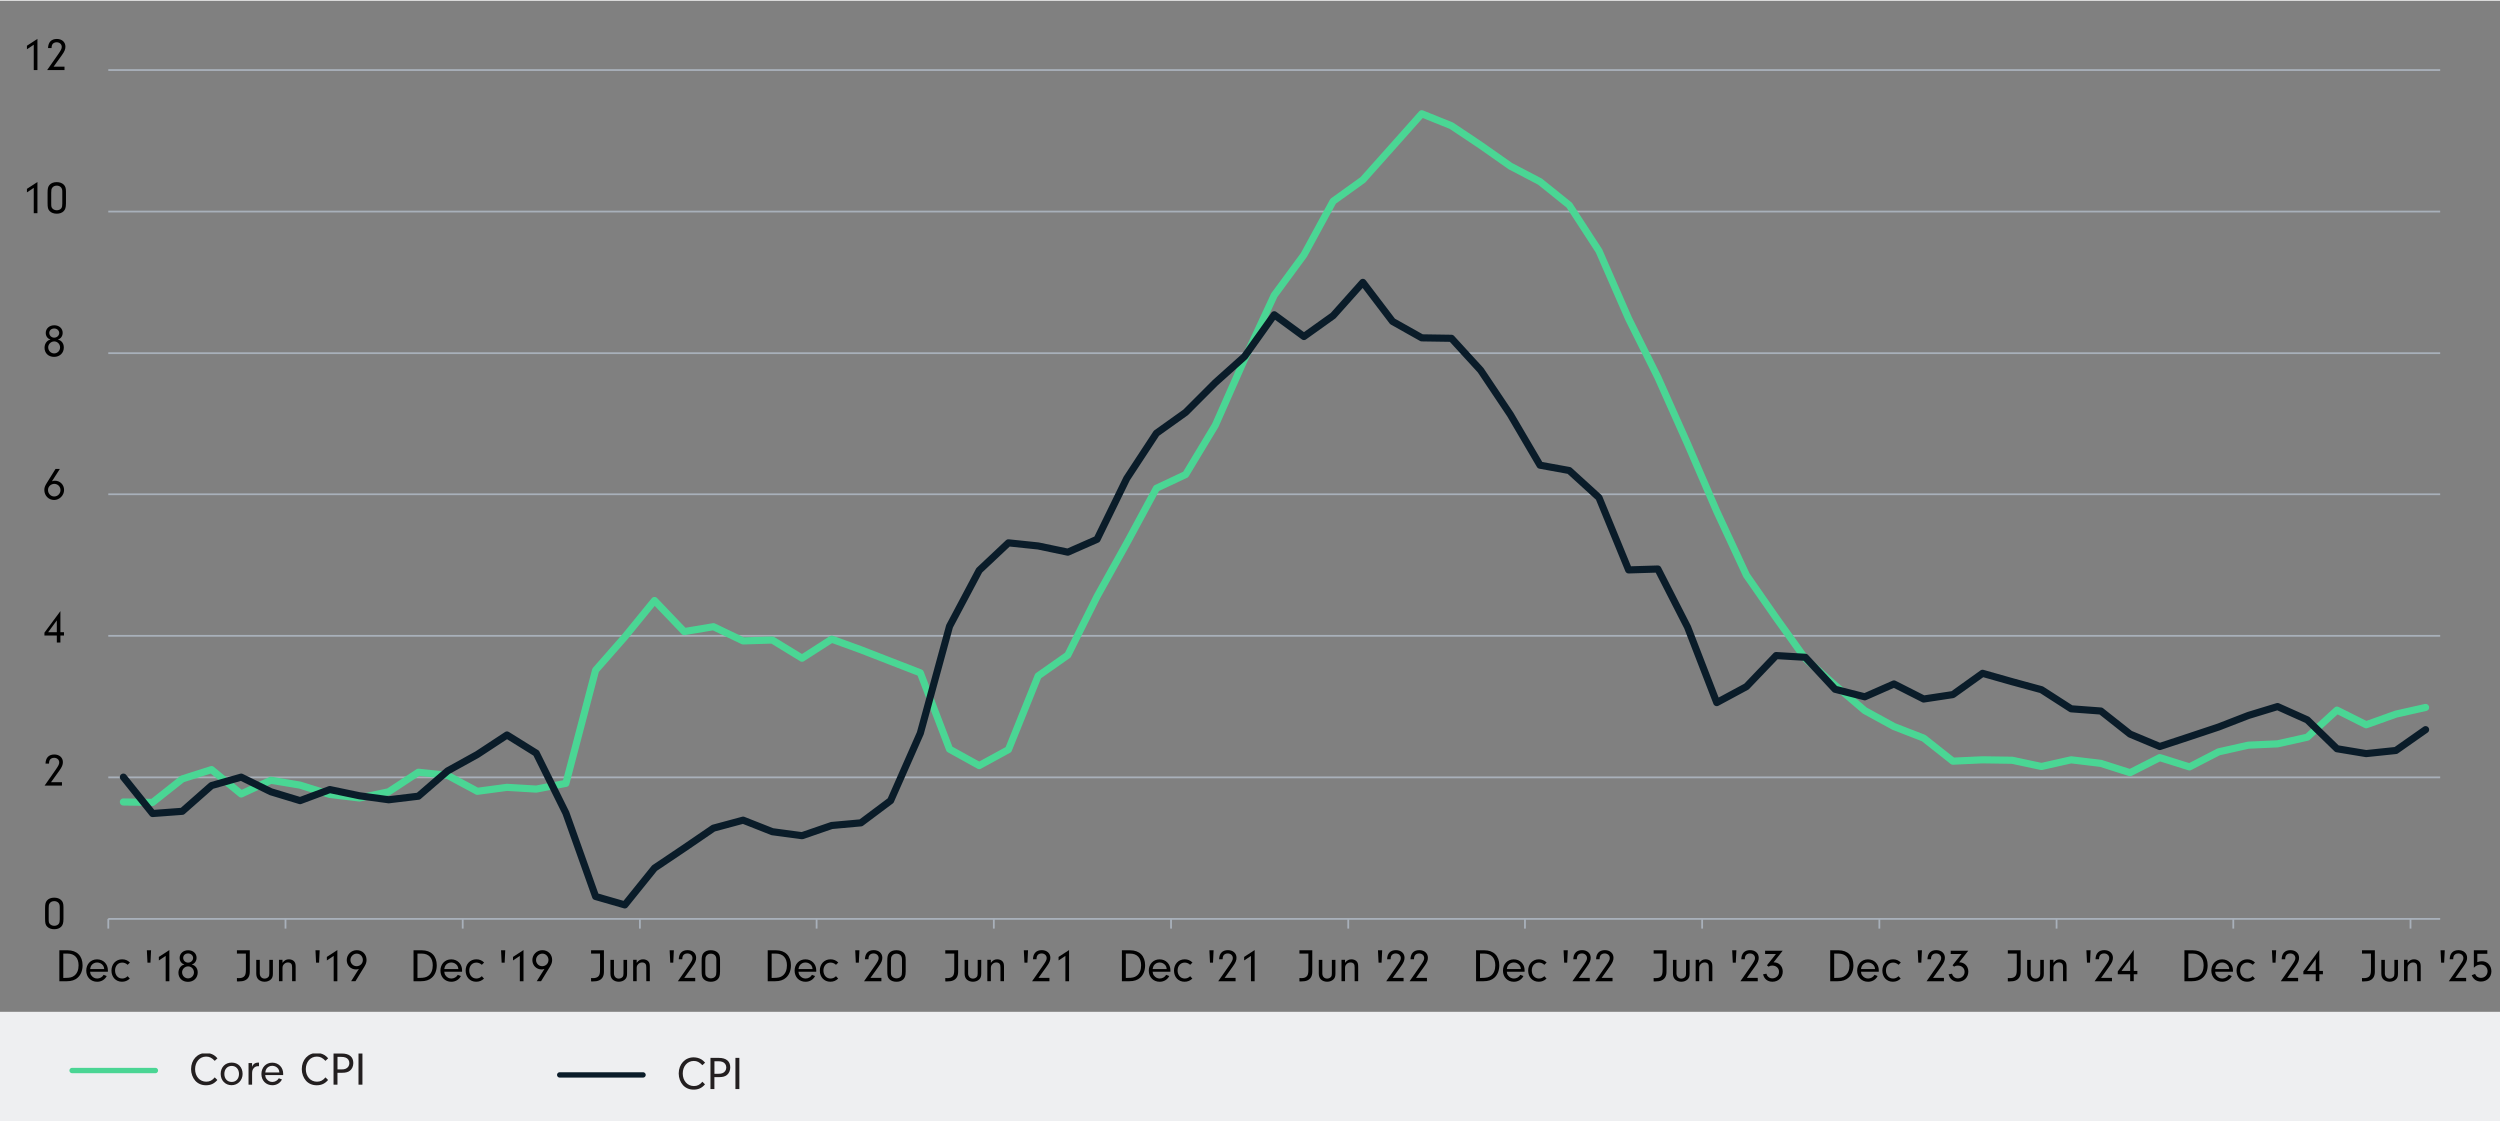 <?xml version="1.0" encoding="UTF-8"?><svg id="a" xmlns="http://www.w3.org/2000/svg" width="9.72in" height="4.36in" xmlns:xlink="http://www.w3.org/1999/xlink" viewBox="0 0 700 313.6"><rect x="0" y="0" width="700" height="313.6" fill="#808080" stroke="none"/><defs><clipPath id="b"><rect x="18.96" y="294.78" width="230.34" height="9.96" fill="none"/></clipPath></defs><rect y="283.11" width="700" height="31.42" fill="#eeeff1"/><path d="M30.32,217.46h652.93M30.32,177.83h652.93M30.32,138.2h652.93M30.32,98.69h652.93M30.32,59.05h652.93M30.32,19.42h652.93" fill="none" stroke="#a8b0ba" stroke-linejoin="round" stroke-width=".5"/><line x1="30.32" y1="257.09" x2="683.25" y2="257.09" fill="none" stroke="#a8b0ba" stroke-linejoin="round" stroke-width=".5"/><path d="M30.32,257.09v2.73M79.94,257.09v2.73M129.56,257.09v2.73M179.17,257.09v2.73M228.65,257.09v2.73M278.27,257.09v2.73M327.89,257.09v2.73M377.51,257.09v2.73M426.99,257.09v2.73M476.6,257.09v2.73M526.22,257.09v2.73M575.84,257.09v2.73M625.32,257.09v2.73M674.94,257.09v2.73" fill="none" stroke="#a8b0ba" stroke-linejoin="round" stroke-width=".5"/><polyline points="34.55 224.36 42.73 224.48 51.04 217.9 59.22 215.29 67.53 222.12 75.85 218.27 84.03 219.64 92.34 222.24 100.66 223.24 108.84 221.5 117.15 216.03 125.33 216.9 133.65 221.37 141.96 220.26 150.14 220.75 158.45 219.14 166.77 187.46 174.95 178.14 183.26 167.95 191.58 176.65 199.76 175.28 208.07 179.26 216.25 179.01 224.57 184.1 232.88 178.76 241.06 181.74 249.37 184.97 257.69 188.2 265.87 209.57 274.18 214.17 282.36 209.7 290.68 189.07 298.99 183.23 307.17 166.83 315.48 151.92 323.8 136.52 331.98 132.67 340.29 118.88 348.47 100.36 356.79 82.47 365.1 71.17 373.28 56.14 381.6 50.17 389.91 40.85 398.09 31.66 406.4 35.01 414.58 40.48 422.9 46.32 431.21 50.67 439.39 57.25 447.71 70.05 456.02 89.06 464.2 105.46 472.52 124.09 480.69 142.98 489.01 160.87 497.32 172.8 505.5 184.23 513.82 191.68 522.13 198.76 530.31 203.24 538.63 206.47 546.8 212.93 555.12 212.55 563.43 212.68 571.61 214.42 579.93 212.55 588.24 213.55 596.42 216.16 604.74 211.93 613.05 214.54 621.23 210.32 629.55 208.45 637.72 208.08 646.04 206.22 654.35 198.64 662.53 202.74 670.85 199.76 679.16 197.89" fill="none" stroke="#4ad694" stroke-linecap="round" stroke-linejoin="round" stroke-width="2"/><polyline points="34.55 217.4 42.73 227.59 51.04 226.97 59.22 219.76 67.53 217.4 75.85 221.5 84.03 223.98 92.34 220.88 100.66 222.62 108.84 223.74 117.15 222.74 125.33 215.66 133.65 211.06 141.96 205.6 150.14 210.69 158.45 227.46 166.77 250.82 174.95 253.18 183.26 242.87 191.58 237.28 199.76 231.69 208.07 229.45 216.25 232.68 224.57 233.8 232.88 230.94 241.06 230.2 249.37 223.98 257.69 205.1 265.87 175.16 274.18 159.5 282.36 151.8 290.68 152.67 298.99 154.41 307.17 150.81 315.48 133.79 323.8 121.11 331.98 115.27 340.29 106.95 348.47 99.62 356.79 87.94 365.1 94.03 373.28 88.19 381.6 78.87 389.91 89.8 398.09 94.4 406.4 94.53 414.58 103.47 422.9 115.89 431.21 130.06 439.39 131.55 447.71 139.13 456.02 159.38 464.2 159.13 472.52 175.41 480.69 196.53 489.01 192.05 497.32 183.36 505.5 183.85 513.82 192.8 522.13 194.91 530.31 191.31 538.63 195.53 546.8 194.29 555.12 188.33 563.43 190.69 571.61 192.92 579.93 198.27 588.24 198.89 596.42 205.35 604.74 208.83 613.05 206.09 621.23 203.36 629.55 200.13 637.72 197.64 646.04 201.37 654.35 209.45 662.53 210.81 670.85 209.94 679.16 204.11" fill="none" stroke="#0a1c29" stroke-linecap="round" stroke-linejoin="round" stroke-width="2"/><path d="M17.76,257.23c0,.98-.18,1.57-.61,2.03-.46.48-1.14.73-1.96.73s-1.55-.26-2-.75c-.46-.48-.57-.97-.57-2.29v-2.86c0-1.13.13-1.66.52-2.13.43-.52,1.14-.81,2.03-.81.79,0,1.44.22,1.92.65.49.45.68.97.68,1.99v3.45ZM13.63,257.01c0,1,.04,1.18.33,1.51.27.31.74.51,1.23.51.53,0,1.03-.22,1.27-.57.2-.29.27-.65.27-1.29v-3.32c0-.68-.12-1.01-.44-1.33-.29-.26-.68-.4-1.1-.4-.56,0-1.04.22-1.29.62-.22.31-.27.61-.27,1.37v2.9Z"/><path d="M17.35,218.82v.95h-4.86l3.02-4.32c.87-1.26,1.07-1.65,1.07-2.17,0-.75-.6-1.29-1.44-1.29-.58,0-1.07.27-1.26.73-.1.25-.14.44-.16.9h-.98c.05-1.65.92-2.56,2.47-2.56,1.42,0,2.4.88,2.4,2.14,0,.73-.26,1.37-.99,2.38l-2.33,3.24h3.06Z"/><path d="M12.44,177.76v-.81l4.47-6.03v5.9h1.01v.94h-1.01v1.95h-1v-1.95h-3.47ZM15.91,173.51l-2.43,3.31h2.43v-3.31Z"/><path d="M14.54,134.57c.36-.13.53-.17.84-.17,1.44,0,2.56,1.13,2.56,2.6s-1.26,2.8-2.79,2.8-2.74-1.22-2.74-2.8c0-.64.17-1.12.66-1.91l2.48-3.99h1.21l-2.22,3.47ZM13.44,137c0,1.01.77,1.82,1.74,1.82s1.76-.79,1.76-1.78-.77-1.75-1.73-1.75-1.77.75-1.77,1.72Z"/><path d="M17.22,95.42c.43.43.65,1,.65,1.68,0,1.53-1.13,2.63-2.72,2.63s-2.68-1.05-2.68-2.54c0-.69.23-1.31.65-1.74.27-.29.49-.42,1.01-.58-.46-.16-.65-.29-.88-.57-.29-.35-.44-.79-.44-1.27,0-1.23,1.01-2.15,2.39-2.15s2.35.9,2.35,2.13c0,.49-.17.96-.48,1.33-.23.26-.42.38-.86.53.49.16.73.27,1,.56ZM13.5,97.08c0,.92.74,1.68,1.66,1.68s1.66-.75,1.66-1.68-.74-1.68-1.64-1.68-1.69.74-1.69,1.68ZM13.8,93.02c0,.74.61,1.33,1.38,1.33s1.4-.61,1.4-1.31-.64-1.26-1.38-1.26c-.83,0-1.4.52-1.4,1.25Z"/><path d="M7.54,53.67v-.99l2.94-1.92v8.74h-1.03v-7.1l-1.91,1.27Z"/><path d="M18.46,56.88c0,.98-.18,1.57-.61,2.03-.46.48-1.14.73-1.96.73s-1.55-.26-2-.75c-.46-.48-.57-.98-.57-2.29v-2.86c0-1.13.13-1.66.52-2.13.43-.52,1.14-.81,2.03-.81.79,0,1.44.22,1.92.65.49.46.68.98.68,1.99v3.44ZM14.34,56.66c0,1,.04,1.18.33,1.51.27.31.74.51,1.23.51.53,0,1.03-.22,1.27-.57.2-.29.27-.65.27-1.29v-3.31c0-.68-.12-1.01-.44-1.33-.29-.26-.68-.4-1.1-.4-.56,0-1.04.22-1.29.62-.22.31-.27.61-.27,1.36v2.9Z"/><path d="M7.54,13.6v-.99l2.94-1.92v8.74h-1.03v-7.1l-1.91,1.27Z"/><path d="M18.06,18.47v.95h-4.86l3.02-4.32c.87-1.26,1.07-1.65,1.07-2.17,0-.75-.6-1.29-1.44-1.29-.58,0-1.07.27-1.26.73-.1.25-.14.44-.16.9h-.98c.05-1.65.92-2.56,2.47-2.56,1.42,0,2.4.88,2.4,2.15,0,.73-.26,1.37-.99,2.38l-2.33,3.24h3.06Z"/><path d="M16.63,265.88h2.3c2.61,0,4.19,1.59,4.19,4.2,0,1.47-.48,2.68-1.37,3.47-.75.68-1.75,1-3.02,1h-2.11v-8.67ZM17.72,273.62h.39c1.47,0,2.09-.16,2.72-.65.78-.62,1.17-1.59,1.17-2.87,0-2.09-1.12-3.29-3.11-3.29h-1.17v6.81Z"/><path d="M25.22,271.88c.05.51.14.77.39,1.09.39.53.96.82,1.61.82.74,0,1.44-.4,1.79-1.03l.87.33c-.49,1-1.52,1.61-2.67,1.61-1.78,0-3.06-1.3-3.06-3.12s1.26-3.16,3.02-3.16,3.04,1.31,3.04,3.07c0,.08,0,.25-.01.39h-4.99ZM29.18,271.15c-.04-.47-.13-.73-.34-1.03-.38-.51-.99-.82-1.65-.82s-1.26.31-1.61.83c-.18.29-.26.53-.34,1.01h3.94Z"/><path d="M36.36,273.81c-.68.61-1.34.88-2.21.88-1.72,0-2.94-1.3-2.94-3.12s1.24-3.16,2.99-3.16c.86,0,1.56.29,2.18.9l-.64.64c-.46-.42-.96-.62-1.52-.62-1.18,0-2,.91-2,2.21s.82,2.25,1.99,2.25c.58,0,1.05-.2,1.53-.65l.61.68Z"/><path d="M41.29,269.35l-.17-3.47h1.18l-.17,3.47h-.85Z"/><path d="M44.48,268.73v-.99l2.94-1.92v8.74h-1.03v-7.1l-1.91,1.27Z"/><path d="M54.71,270.41c.43.43.65,1,.65,1.68,0,1.53-1.13,2.63-2.72,2.63s-2.68-1.05-2.68-2.54c0-.69.23-1.31.65-1.74.27-.29.49-.42,1.01-.58-.46-.16-.65-.29-.88-.57-.29-.35-.44-.79-.44-1.27,0-1.24,1.01-2.15,2.39-2.15s2.35.9,2.35,2.13c0,.49-.17.96-.48,1.33-.23.26-.42.38-.86.53.49.16.73.27,1,.56ZM50.99,272.07c0,.92.74,1.68,1.66,1.68s1.66-.75,1.66-1.68-.74-1.68-1.64-1.68-1.69.74-1.69,1.68ZM51.29,268.01c0,.74.61,1.33,1.38,1.33s1.4-.61,1.4-1.31-.64-1.26-1.38-1.26c-.83,0-1.4.52-1.4,1.25Z"/><path d="M69.94,271.88c0,1.22-.45,2.03-1.38,2.44-.42.2-1.03.29-1.79.29-.09,0-.25,0-.43-.01v-.95c.26.03.39.03.53.03.64,0,1.1-.14,1.43-.42.42-.36.55-.86.55-1.99v-4.45h-2.51v-.94h3.6v5.99Z"/><path d="M76.41,268.56v3.83c0,.82-.16,1.27-.6,1.68-.44.4-1.05.62-1.73.62s-1.3-.23-1.73-.64c-.4-.39-.6-.94-.6-1.66v-3.83h.99v3.81c0,.85.55,1.44,1.34,1.44.42,0,.82-.17,1.07-.46.19-.23.26-.48.26-.96v-3.83h1Z"/><path d="M79.1,268.56v.84c.52-.7,1.04-.99,1.78-.99.55,0,1.04.18,1.39.49.38.36.51.78.51,1.6v4.04h-.99v-3.82c0-.53-.06-.82-.22-1.03-.18-.25-.53-.4-.94-.4-.44,0-.85.17-1.14.51-.29.31-.39.6-.39,1.09v3.65h-.99v-5.99h.99Z"/><path d="M88.5,269.35l-.17-3.47h1.18l-.17,3.47h-.85Z"/><path d="M91.52,268.73v-.99l2.94-1.92v8.74h-1.03v-7.1l-1.91,1.27Z"/><path d="M100.51,271.08c-.36.13-.53.17-.83.17-1.46,0-2.59-1.14-2.59-2.63s1.23-2.77,2.81-2.77,2.73,1.18,2.73,2.73c0,.66-.17,1.17-.6,1.88l-2.5,4.08h-1.21l2.18-3.47ZM98.12,268.59c0,.97.75,1.75,1.73,1.75s1.75-.75,1.75-1.74-.75-1.78-1.7-1.78-1.78.78-1.78,1.77Z"/><path d="M115.8,265.88h2.3c2.61,0,4.19,1.59,4.19,4.2,0,1.47-.48,2.68-1.37,3.47-.75.68-1.75,1-3.02,1h-2.11v-8.67ZM116.89,273.62h.39c1.47,0,2.09-.16,2.72-.65.78-.62,1.17-1.59,1.17-2.87,0-2.09-1.12-3.29-3.11-3.29h-1.17v6.81Z"/><path d="M124.39,271.88c.05.51.14.77.39,1.09.39.53.96.82,1.61.82.74,0,1.44-.4,1.79-1.03l.87.33c-.49,1-1.52,1.61-2.67,1.61-1.78,0-3.06-1.3-3.06-3.12s1.26-3.16,3.02-3.16,3.04,1.31,3.04,3.07c0,.08,0,.25-.01.39h-4.99ZM128.34,271.15c-.04-.47-.13-.73-.34-1.03-.38-.51-.99-.82-1.65-.82s-1.26.31-1.61.83c-.18.29-.26.53-.34,1.01h3.94Z"/><path d="M135.53,273.81c-.68.61-1.34.88-2.21.88-1.72,0-2.94-1.3-2.94-3.12s1.24-3.16,2.99-3.16c.86,0,1.56.29,2.18.9l-.64.64c-.46-.42-.96-.62-1.52-.62-1.18,0-2,.91-2,2.21s.82,2.25,1.99,2.25c.58,0,1.05-.2,1.53-.65l.61.68Z"/><path d="M140.46,269.35l-.17-3.47h1.18l-.17,3.47h-.85Z"/><path d="M143.64,268.73v-.99l2.94-1.92v8.74h-1.03v-7.1l-1.91,1.27Z"/><path d="M152.48,271.08c-.36.13-.53.17-.83.17-1.46,0-2.59-1.14-2.59-2.63s1.23-2.77,2.81-2.77,2.73,1.18,2.73,2.73c0,.66-.17,1.17-.6,1.88l-2.5,4.08h-1.21l2.18-3.47ZM150.09,268.59c0,.97.75,1.75,1.73,1.75s1.75-.75,1.75-1.74-.75-1.78-1.7-1.78-1.78.78-1.78,1.77Z"/><path d="M169.1,271.88c0,1.22-.45,2.03-1.38,2.44-.42.2-1.03.29-1.79.29-.09,0-.25,0-.43-.01v-.95c.26.03.39.03.53.03.64,0,1.1-.14,1.43-.42.42-.36.55-.86.55-1.99v-4.45h-2.51v-.94h3.6v5.99Z"/><path d="M175.58,268.56v3.83c0,.82-.16,1.27-.6,1.68-.44.4-1.05.62-1.73.62s-1.3-.23-1.73-.64c-.4-.39-.6-.94-.6-1.66v-3.83h.99v3.81c0,.85.55,1.44,1.34,1.44.42,0,.82-.17,1.07-.46.19-.23.26-.48.26-.96v-3.83h1Z"/><path d="M178.27,268.56v.84c.52-.7,1.04-.99,1.78-.99.55,0,1.04.18,1.39.49.38.36.51.78.51,1.6v4.04h-.99v-3.82c0-.53-.06-.82-.22-1.03-.18-.25-.53-.4-.94-.4-.44,0-.85.17-1.14.51-.29.31-.39.6-.39,1.09v3.65h-.99v-5.99h.99Z"/><path d="M187.67,269.35l-.17-3.47h1.18l-.17,3.47h-.85Z"/><path d="M194.66,273.6v.95h-4.86l3.02-4.32c.87-1.26,1.07-1.65,1.07-2.17,0-.75-.6-1.29-1.44-1.29-.58,0-1.07.27-1.26.73-.1.25-.14.44-.16.9h-.98c.05-1.65.92-2.56,2.47-2.56,1.42,0,2.4.88,2.4,2.14,0,.73-.26,1.37-.99,2.38l-2.33,3.24h3.06Z"/><path d="M201.6,271.94c0,.98-.18,1.57-.61,2.03-.46.48-1.14.73-1.96.73s-1.55-.26-2-.75c-.46-.48-.57-.97-.57-2.29v-2.86c0-1.13.13-1.66.52-2.13.43-.52,1.14-.81,2.03-.81.79,0,1.44.22,1.92.65.49.45.68.97.68,1.99v3.45ZM197.48,271.72c0,1,.04,1.18.33,1.51.27.31.74.51,1.23.51.53,0,1.03-.22,1.27-.57.2-.29.27-.65.27-1.29v-3.32c0-.68-.12-1.01-.44-1.33-.29-.26-.68-.4-1.1-.4-.56,0-1.04.22-1.29.62-.22.31-.27.61-.27,1.37v2.9Z"/><path d="M214.97,265.88h2.3c2.61,0,4.19,1.59,4.19,4.2,0,1.47-.48,2.68-1.37,3.47-.75.68-1.75,1-3.02,1h-2.11v-8.67ZM216.06,273.62h.39c1.47,0,2.09-.16,2.72-.65.78-.62,1.17-1.59,1.17-2.87,0-2.09-1.12-3.29-3.11-3.29h-1.17v6.81Z"/><path d="M223.56,271.88c.05.51.14.77.39,1.09.39.53.96.82,1.61.82.74,0,1.44-.4,1.79-1.03l.87.33c-.49,1-1.52,1.61-2.67,1.61-1.78,0-3.06-1.3-3.06-3.12s1.26-3.16,3.02-3.16,3.04,1.31,3.04,3.07c0,.08,0,.25-.01.39h-4.99ZM227.52,271.15c-.04-.47-.13-.73-.34-1.03-.38-.51-.99-.82-1.65-.82s-1.26.31-1.61.83c-.18.29-.26.53-.34,1.01h3.94Z"/><path d="M234.7,273.81c-.68.61-1.34.88-2.21.88-1.72,0-2.94-1.3-2.94-3.12s1.24-3.16,2.99-3.16c.86,0,1.56.29,2.18.9l-.64.64c-.46-.42-.96-.62-1.52-.62-1.18,0-2,.91-2,2.21s.82,2.25,1.99,2.25c.58,0,1.05-.2,1.53-.65l.61.68Z"/><path d="M239.63,269.35l-.17-3.47h1.18l-.17,3.47h-.85Z"/><path d="M246.79,273.6v.95h-4.86l3.02-4.32c.87-1.26,1.07-1.65,1.07-2.17,0-.75-.6-1.29-1.44-1.29-.58,0-1.07.27-1.26.73-.1.25-.14.44-.16.9h-.98c.05-1.65.92-2.56,2.47-2.56,1.42,0,2.4.88,2.4,2.14,0,.73-.26,1.37-.99,2.38l-2.33,3.24h3.06Z"/><path d="M253.58,271.94c0,.98-.18,1.57-.61,2.03-.46.48-1.14.73-1.96.73s-1.55-.26-2-.75c-.46-.48-.57-.97-.57-2.29v-2.86c0-1.13.13-1.66.52-2.13.43-.52,1.14-.81,2.03-.81.79,0,1.44.22,1.92.65.49.45.68.97.68,1.99v3.45ZM249.46,271.72c0,1,.04,1.18.33,1.51.27.31.74.51,1.23.51.53,0,1.03-.22,1.27-.57.2-.29.27-.65.27-1.29v-3.32c0-.68-.12-1.01-.44-1.33-.29-.26-.68-.4-1.1-.4-.56,0-1.04.22-1.29.62-.22.31-.27.61-.27,1.37v2.9Z"/><path d="M268.28,271.88c0,1.22-.45,2.03-1.38,2.44-.42.2-1.03.29-1.79.29-.09,0-.25,0-.43-.01v-.95c.26.03.39.03.53.03.64,0,1.1-.14,1.43-.42.42-.36.55-.86.55-1.99v-4.45h-2.51v-.94h3.6v5.99Z"/><path d="M274.75,268.56v3.83c0,.82-.16,1.27-.6,1.68-.44.4-1.05.62-1.73.62s-1.3-.23-1.73-.64c-.4-.39-.6-.94-.6-1.66v-3.83h.99v3.81c0,.85.55,1.44,1.34,1.44.42,0,.82-.17,1.07-.46.19-.23.26-.48.26-.96v-3.83h1Z"/><path d="M277.44,268.56v.84c.52-.7,1.04-.99,1.78-.99.55,0,1.04.18,1.39.49.38.36.51.78.51,1.6v4.04h-.99v-3.82c0-.53-.06-.82-.22-1.03-.18-.25-.53-.4-.94-.4-.44,0-.85.17-1.14.51-.29.31-.39.6-.39,1.09v3.65h-.99v-5.99h.99Z"/><path d="M286.84,269.35l-.17-3.47h1.18l-.17,3.47h-.85Z"/><path d="M293.84,273.6v.95h-4.86l3.02-4.32c.87-1.26,1.07-1.65,1.07-2.17,0-.75-.6-1.29-1.44-1.29-.58,0-1.07.27-1.26.73-.1.25-.14.44-.16.9h-.98c.05-1.65.92-2.56,2.47-2.56,1.42,0,2.4.88,2.4,2.14,0,.73-.26,1.37-.99,2.38l-2.33,3.24h3.06Z"/><path d="M296.4,268.73v-.99l2.94-1.92v8.74h-1.03v-7.1l-1.91,1.27Z"/><path d="M314.14,265.88h2.3c2.61,0,4.19,1.59,4.19,4.2,0,1.47-.48,2.68-1.37,3.47-.75.68-1.75,1-3.02,1h-2.11v-8.67ZM315.23,273.62h.39c1.47,0,2.09-.16,2.72-.65.78-.62,1.17-1.59,1.17-2.87,0-2.09-1.12-3.29-3.11-3.29h-1.17v6.81Z"/><path d="M322.73,271.88c.05.51.14.77.39,1.09.39.53.96.82,1.61.82.74,0,1.44-.4,1.79-1.03l.87.33c-.49,1-1.52,1.61-2.67,1.61-1.78,0-3.06-1.3-3.06-3.12s1.26-3.16,3.02-3.16,3.04,1.31,3.04,3.07c0,.08,0,.25-.01.39h-4.99ZM326.68,271.15c-.04-.47-.13-.73-.34-1.03-.38-.51-.99-.82-1.65-.82s-1.26.31-1.61.83c-.18.29-.26.53-.34,1.01h3.94Z"/><path d="M333.87,273.81c-.68.61-1.34.88-2.21.88-1.72,0-2.94-1.3-2.94-3.12s1.24-3.16,2.99-3.16c.86,0,1.56.29,2.18.9l-.64.64c-.46-.42-.96-.62-1.52-.62-1.18,0-2,.91-2,2.21s.82,2.25,1.99,2.25c.58,0,1.05-.2,1.53-.65l.61.68Z"/><path d="M338.8,269.35l-.17-3.47h1.18l-.17,3.47h-.85Z"/><path d="M345.96,273.6v.95h-4.86l3.02-4.32c.87-1.26,1.07-1.65,1.07-2.17,0-.75-.6-1.29-1.44-1.29-.58,0-1.07.27-1.26.73-.1.25-.14.44-.16.9h-.98c.05-1.65.92-2.56,2.47-2.56,1.42,0,2.4.88,2.4,2.14,0,.73-.26,1.37-.99,2.38l-2.33,3.24h3.06Z"/><path d="M348.36,268.73v-.99l2.94-1.92v8.74h-1.03v-7.1l-1.91,1.27Z"/><path d="M367.44,271.88c0,1.22-.46,2.03-1.38,2.44-.42.2-1.03.29-1.79.29-.09,0-.25,0-.43-.01v-.95c.26.03.39.03.53.03.64,0,1.11-.14,1.43-.42.42-.36.55-.86.55-1.99v-4.45h-2.51v-.94h3.6v5.99Z"/><path d="M373.92,268.56v3.83c0,.82-.16,1.27-.6,1.68-.44.4-1.05.62-1.73.62s-1.3-.23-1.73-.64c-.4-.39-.6-.94-.6-1.66v-3.83h.99v3.81c0,.85.55,1.44,1.34,1.44.42,0,.82-.17,1.07-.46.2-.23.26-.48.26-.96v-3.83h1Z"/><path d="M376.61,268.56v.84c.52-.7,1.04-.99,1.78-.99.55,0,1.04.18,1.39.49.38.36.51.78.51,1.6v4.04h-.99v-3.82c0-.53-.06-.82-.22-1.03-.18-.25-.53-.4-.94-.4-.44,0-.84.17-1.14.51-.29.31-.39.6-.39,1.09v3.65h-.99v-5.99h.99Z"/><path d="M386,269.35l-.17-3.47h1.18l-.17,3.47h-.84Z"/><path d="M393,273.6v.95h-4.86l3.02-4.32c.87-1.26,1.07-1.65,1.07-2.17,0-.75-.6-1.29-1.44-1.29-.58,0-1.07.27-1.26.73-.1.25-.14.44-.16.9h-.98c.05-1.65.92-2.56,2.47-2.56,1.42,0,2.41.88,2.41,2.14,0,.73-.26,1.37-.99,2.38l-2.33,3.24h3.05Z"/><path d="M399.54,273.6v.95h-4.86l3.02-4.32c.87-1.26,1.07-1.65,1.07-2.17,0-.75-.6-1.29-1.44-1.29-.58,0-1.07.27-1.26.73-.1.25-.14.44-.16.9h-.98c.05-1.65.92-2.56,2.47-2.56,1.42,0,2.41.88,2.41,2.14,0,.73-.26,1.37-.99,2.38l-2.33,3.24h3.05Z"/><path d="M413.31,265.88h2.3c2.61,0,4.19,1.59,4.19,4.2,0,1.47-.48,2.68-1.37,3.47-.75.68-1.75,1-3.02,1h-2.11v-8.67ZM414.4,273.62h.39c1.47,0,2.09-.16,2.72-.65.78-.62,1.17-1.59,1.17-2.87,0-2.09-1.12-3.29-3.11-3.29h-1.17v6.81Z"/><path d="M421.9,271.88c.05.51.14.77.39,1.09.39.53.96.82,1.61.82.74,0,1.44-.4,1.79-1.03l.87.33c-.49,1-1.52,1.61-2.67,1.61-1.78,0-3.06-1.3-3.06-3.12s1.26-3.16,3.02-3.16,3.04,1.31,3.04,3.07c0,.08,0,.25-.01.39h-4.99ZM425.85,271.15c-.04-.47-.13-.73-.34-1.03-.38-.51-.99-.82-1.65-.82s-1.26.31-1.61.83c-.18.29-.26.53-.34,1.01h3.94Z"/><path d="M433.04,273.81c-.68.61-1.34.88-2.21.88-1.72,0-2.94-1.3-2.94-3.12s1.24-3.16,2.99-3.16c.86,0,1.56.29,2.18.9l-.64.64c-.46-.42-.96-.62-1.52-.62-1.18,0-2,.91-2,2.21s.82,2.25,1.99,2.25c.58,0,1.05-.2,1.53-.65l.61.68Z"/><path d="M437.97,269.35l-.17-3.47h1.18l-.17,3.47h-.84Z"/><path d="M445.13,273.6v.95h-4.86l3.02-4.32c.87-1.26,1.07-1.65,1.07-2.17,0-.75-.6-1.29-1.44-1.29-.58,0-1.07.27-1.26.73-.1.25-.14.44-.16.9h-.98c.05-1.65.92-2.56,2.47-2.56,1.42,0,2.41.88,2.41,2.14,0,.73-.26,1.37-.99,2.38l-2.33,3.24h3.05Z"/><path d="M451.51,273.6v.95h-4.86l3.02-4.32c.87-1.26,1.07-1.65,1.07-2.17,0-.75-.6-1.29-1.44-1.29-.58,0-1.07.27-1.26.73-.1.25-.14.44-.16.9h-.98c.05-1.65.92-2.56,2.47-2.56,1.42,0,2.41.88,2.41,2.14,0,.73-.26,1.37-.99,2.38l-2.33,3.24h3.05Z"/><path d="M466.62,271.88c0,1.22-.46,2.03-1.38,2.44-.42.2-1.03.29-1.79.29-.09,0-.25,0-.43-.01v-.95c.26.03.39.03.53.03.64,0,1.1-.14,1.43-.42.42-.36.55-.86.55-1.99v-4.45h-2.51v-.94h3.6v5.99Z"/><path d="M473.09,268.56v3.83c0,.82-.16,1.27-.6,1.68-.44.4-1.05.62-1.73.62s-1.3-.23-1.73-.64c-.4-.39-.6-.94-.6-1.66v-3.83h.99v3.81c0,.85.55,1.44,1.34,1.44.42,0,.82-.17,1.07-.46.2-.23.26-.48.26-.96v-3.83h1Z"/><path d="M475.78,268.56v.84c.52-.7,1.04-.99,1.78-.99.55,0,1.04.18,1.39.49.38.36.51.78.51,1.6v4.04h-.99v-3.82c0-.53-.06-.82-.22-1.03-.18-.25-.53-.4-.94-.4-.44,0-.84.17-1.14.51-.29.31-.39.6-.39,1.09v3.65h-.99v-5.99h.99Z"/><path d="M485.18,269.35l-.17-3.47h1.18l-.17,3.47h-.84Z"/><path d="M492.17,273.6v.95h-4.86l3.02-4.32c.87-1.26,1.07-1.65,1.07-2.17,0-.75-.6-1.29-1.44-1.29-.58,0-1.07.27-1.26.73-.1.25-.14.44-.16.9h-.98c.05-1.65.92-2.56,2.47-2.56,1.42,0,2.41.88,2.41,2.14,0,.73-.26,1.37-.99,2.38l-2.33,3.24h3.05Z"/><path d="M494.23,266.95v-.94h4.92l-2.55,3.24c1.51,0,2.57,1.08,2.57,2.61,0,1.62-1.22,2.83-2.87,2.83-1.37,0-2.34-.77-2.64-2.08l.94-.17c.23.83.85,1.3,1.65,1.3,1.05,0,1.88-.79,1.88-1.81s-.78-1.77-1.91-1.77c-.4,0-.66.08-1.04.3l-.43-.38,2.51-3.15h-3.03Z"/><path d="M512.47,265.88h2.3c2.61,0,4.19,1.59,4.19,4.2,0,1.47-.48,2.68-1.37,3.47-.75.68-1.75,1-3.02,1h-2.11v-8.67ZM513.57,273.62h.39c1.47,0,2.09-.16,2.72-.65.78-.62,1.17-1.59,1.17-2.87,0-2.09-1.12-3.29-3.11-3.29h-1.17v6.81Z"/><path d="M521.07,271.88c.05.51.14.77.39,1.09.39.53.96.82,1.61.82.74,0,1.44-.4,1.79-1.03l.87.33c-.49,1-1.52,1.61-2.67,1.61-1.78,0-3.06-1.3-3.06-3.12s1.26-3.16,3.02-3.16,3.04,1.31,3.04,3.07c0,.08,0,.25-.01.39h-4.99ZM525.02,271.15c-.04-.47-.13-.73-.34-1.03-.38-.51-.99-.82-1.65-.82s-1.26.31-1.61.83c-.18.29-.26.53-.34,1.01h3.94Z"/><path d="M532.21,273.81c-.68.61-1.34.88-2.21.88-1.72,0-2.94-1.3-2.94-3.12s1.24-3.16,2.99-3.16c.86,0,1.56.29,2.18.9l-.64.64c-.46-.42-.96-.62-1.52-.62-1.18,0-2,.91-2,2.21s.82,2.25,1.99,2.25c.58,0,1.05-.2,1.53-.65l.61.68Z"/><path d="M537.13,269.35l-.17-3.47h1.18l-.17,3.47h-.84Z"/><path d="M544.3,273.6v.95h-4.86l3.02-4.32c.87-1.26,1.07-1.65,1.07-2.17,0-.75-.6-1.29-1.44-1.29-.58,0-1.07.27-1.26.73-.1.25-.14.44-.16.9h-.98c.05-1.65.92-2.56,2.47-2.56,1.42,0,2.41.88,2.41,2.14,0,.73-.26,1.37-.99,2.38l-2.33,3.24h3.05Z"/><path d="M546.2,266.95v-.94h4.91l-2.55,3.24c1.51,0,2.57,1.08,2.57,2.61,0,1.62-1.22,2.83-2.87,2.83-1.37,0-2.34-.77-2.64-2.08l.94-.17c.23.83.85,1.3,1.65,1.3,1.05,0,1.88-.79,1.88-1.81s-.78-1.77-1.91-1.77c-.4,0-.66.08-1.04.3l-.43-.38,2.51-3.15h-3.03Z"/><path d="M565.79,271.88c0,1.22-.46,2.03-1.38,2.44-.42.2-1.03.29-1.79.29-.09,0-.25,0-.43-.01v-.95c.26.03.39.03.53.03.64,0,1.11-.14,1.43-.42.42-.36.55-.86.55-1.99v-4.45h-2.51v-.94h3.6v5.99Z"/><path d="M572.27,268.56v3.83c0,.82-.16,1.27-.6,1.68-.44.4-1.05.62-1.73.62s-1.3-.23-1.73-.64c-.4-.39-.6-.94-.6-1.66v-3.83h.99v3.81c0,.85.55,1.44,1.34,1.44.42,0,.82-.17,1.07-.46.2-.23.26-.48.26-.96v-3.83h1Z"/><path d="M574.96,268.56v.84c.52-.7,1.04-.99,1.78-.99.55,0,1.04.18,1.39.49.38.36.51.78.51,1.6v4.04h-.99v-3.82c0-.53-.06-.82-.22-1.03-.18-.25-.53-.4-.94-.4-.44,0-.84.17-1.14.51-.29.31-.39.6-.39,1.09v3.65h-.99v-5.99h.99Z"/><path d="M584.36,269.35l-.17-3.47h1.18l-.17,3.47h-.84Z"/><path d="M591.35,273.6v.95h-4.86l3.02-4.32c.87-1.26,1.07-1.65,1.07-2.17,0-.75-.6-1.29-1.44-1.29-.58,0-1.07.27-1.26.73-.1.25-.14.44-.16.9h-.98c.05-1.65.92-2.56,2.47-2.56,1.42,0,2.41.88,2.41,2.14,0,.73-.26,1.37-.99,2.38l-2.33,3.24h3.05Z"/><path d="M592.98,272.6v-.81l4.47-6.03v5.9h1.01v.94h-1.01v1.95h-1v-1.95h-3.47ZM596.45,268.35l-2.43,3.32h2.43v-3.32Z"/><path d="M611.65,265.88h2.3c2.61,0,4.19,1.59,4.19,4.2,0,1.47-.48,2.68-1.37,3.47-.75.68-1.75,1-3.02,1h-2.11v-8.67ZM612.74,273.62h.39c1.47,0,2.09-.16,2.72-.65.78-.62,1.17-1.59,1.17-2.87,0-2.09-1.12-3.29-3.11-3.29h-1.17v6.81Z"/><path d="M620.24,271.88c.05.51.14.77.39,1.09.39.53.96.82,1.61.82.74,0,1.44-.4,1.79-1.03l.87.33c-.49,1-1.52,1.61-2.67,1.61-1.78,0-3.06-1.3-3.06-3.12s1.26-3.16,3.02-3.16,3.04,1.31,3.04,3.07c0,.08,0,.25-.01.39h-4.99ZM624.19,271.15c-.04-.47-.13-.73-.34-1.03-.38-.51-.99-.82-1.65-.82s-1.26.31-1.61.83c-.18.29-.26.53-.34,1.01h3.94Z"/><path d="M631.38,273.81c-.68.61-1.34.88-2.21.88-1.72,0-2.94-1.3-2.94-3.12s1.24-3.16,2.99-3.16c.86,0,1.56.29,2.18.9l-.64.64c-.46-.42-.96-.62-1.52-.62-1.18,0-2,.91-2,2.21s.82,2.25,1.99,2.25c.58,0,1.05-.2,1.53-.65l.61.68Z"/><path d="M636.31,269.35l-.17-3.47h1.18l-.17,3.47h-.84Z"/><path d="M643.47,273.6v.95h-4.86l3.02-4.32c.87-1.26,1.07-1.65,1.07-2.17,0-.75-.6-1.29-1.44-1.29-.58,0-1.07.27-1.26.73-.1.25-.14.44-.16.9h-.98c.05-1.65.92-2.56,2.47-2.56,1.42,0,2.41.88,2.41,2.14,0,.73-.26,1.37-.99,2.38l-2.33,3.24h3.05Z"/><path d="M644.94,272.6v-.81l4.47-6.03v5.9h1.01v.94h-1.01v1.95h-1v-1.95h-3.47ZM648.41,268.35l-2.43,3.32h2.43v-3.32Z"/><path d="M664.96,271.88c0,1.22-.46,2.03-1.38,2.44-.42.2-1.03.29-1.79.29-.09,0-.25,0-.43-.01v-.95c.26.03.39.03.53.03.64,0,1.1-.14,1.43-.42.42-.36.55-.86.55-1.99v-4.45h-2.51v-.94h3.6v5.99Z"/><path d="M671.43,268.56v3.83c0,.82-.16,1.27-.6,1.68-.44.4-1.05.62-1.73.62s-1.3-.23-1.73-.64c-.4-.39-.6-.94-.6-1.66v-3.83h.99v3.81c0,.85.55,1.44,1.34,1.44.42,0,.82-.17,1.07-.46.2-.23.26-.48.26-.96v-3.83h1Z"/><path d="M674.12,268.56v.84c.52-.7,1.04-.99,1.78-.99.55,0,1.04.18,1.39.49.38.36.51.78.51,1.6v4.04h-.99v-3.82c0-.53-.06-.82-.22-1.03-.18-.25-.53-.4-.94-.4-.44,0-.84.17-1.14.51-.29.31-.39.6-.39,1.09v3.65h-.99v-5.99h.99Z"/><path d="M683.52,269.35l-.17-3.47h1.18l-.17,3.47h-.84Z"/><path d="M690.52,273.6v.95h-4.86l3.02-4.32c.87-1.26,1.07-1.65,1.07-2.17,0-.75-.6-1.29-1.44-1.29-.58,0-1.07.27-1.26.73-.1.25-.14.44-.16.9h-.98c.05-1.65.92-2.56,2.47-2.56,1.42,0,2.41.88,2.41,2.14,0,.73-.26,1.37-.99,2.38l-2.33,3.24h3.05Z"/><path d="M696.45,266.87h-2.8v2.33c.44-.17.83-.25,1.27-.25,1.52,0,2.67,1.2,2.67,2.82s-1.22,2.87-2.92,2.87c-1.22,0-2.15-.64-2.59-1.78l.94-.35c.21.38.3.53.44.66.27.27.75.44,1.23.44,1.04,0,1.83-.81,1.83-1.87s-.78-1.85-1.92-1.85c-.68,0-1.37.31-1.92.88v-4.9h3.77v.99Z"/><g clip-path="url(#b)"><path d="M60.86,302.2c-.88,1.03-1.85,1.48-3.19,1.48-1.22,0-2.25-.45-3-1.28-.73-.83-1.17-2.02-1.17-3.23,0-2.62,1.77-4.53,4.18-4.53.79,0,1.56.21,2.19.59.35.22.59.43,1.02.9l-.76.71c-.85-.88-1.49-1.19-2.42-1.19-1.78,0-3.08,1.48-3.08,3.52s1.32,3.51,3.13,3.51c.96,0,1.69-.38,2.37-1.21l.73.73Z" fill="#231f20"/><path d="M67.93,300.52c0,1.77-1.36,3.14-3.09,3.14s-3.05-1.31-3.05-3.17,1.26-3.16,3.09-3.16,3.05,1.32,3.05,3.18ZM62.82,300.51c0,1.33.82,2.24,2.06,2.24s2.04-.93,2.04-2.24-.81-2.25-2.03-2.25-2.07.9-2.07,2.25Z" fill="#231f20"/><path d="M70.58,297.48v1.02c.18-.43.31-.62.55-.8.3-.24.72-.37,1.15-.37h.24v1.01c-.1-.01-.21-.01-.27-.01-.54,0-1.01.25-1.31.69-.26.38-.35.73-.35,1.43v3.06h-1v-6.04h1Z" fill="#231f20"/><path d="M74.25,300.82c.05.51.14.77.39,1.1.39.54.97.83,1.62.83.75,0,1.45-.41,1.81-1.03l.88.33c-.5,1.01-1.53,1.62-2.68,1.62-1.79,0-3.08-1.31-3.08-3.14s1.27-3.18,3.04-3.18,3.06,1.32,3.06,3.09c0,.08,0,.25-.01.39h-5.03ZM78.23,300.09c-.04-.47-.13-.73-.34-1.04-.38-.51-.99-.82-1.66-.82s-1.27.31-1.62.84c-.18.29-.26.54-.34,1.02h3.97Z" fill="#231f20"/><path d="M91.86,302.2c-.88,1.03-1.85,1.48-3.19,1.48-1.22,0-2.25-.45-3-1.28-.73-.83-1.17-2.02-1.17-3.23,0-2.62,1.77-4.53,4.18-4.53.79,0,1.56.21,2.19.59.35.22.59.43,1.02.9l-.76.71c-.85-.88-1.49-1.19-2.42-1.19-1.78,0-3.08,1.48-3.08,3.52s1.32,3.51,3.13,3.51c.96,0,1.69-.38,2.37-1.21l.73.73Z" fill="#231f20"/><path d="M94.49,303.52h-1.1v-8.73h2.33c2.07,0,3.21.94,3.21,2.67,0,.86-.34,1.64-.93,2.12-.51.41-1.19.6-2.16.6h-1.35v3.34ZM95.63,299.24c.47,0,.79-.04,1.09-.16.67-.24,1.1-.85,1.1-1.6s-.42-1.35-1.11-1.58c-.34-.12-.69-.17-1.22-.17h-.99v3.51h1.14Z" fill="#231f20"/><path d="M101.48,303.52h-1.1v-8.73h1.1v8.73Z" fill="#231f20"/><line x1="20.19" y1="299.55" x2="43.51" y2="299.55" fill="none" stroke="#4ad594" stroke-linecap="round" stroke-linejoin="round" stroke-width="1.5"/><path d="M197.4,303.42c-.88,1.03-1.85,1.48-3.19,1.48-1.22,0-2.25-.45-3-1.28-.73-.83-1.17-2.02-1.17-3.23,0-2.62,1.77-4.53,4.18-4.53.79,0,1.56.21,2.19.59.35.22.59.43,1.02.9l-.76.71c-.85-.88-1.49-1.19-2.42-1.19-1.78,0-3.08,1.48-3.08,3.52s1.32,3.51,3.13,3.51c.96,0,1.69-.38,2.37-1.21l.73.73Z" fill="#231f20"/><path d="M200.03,304.74h-1.1v-8.73h2.33c2.07,0,3.21.94,3.21,2.67,0,.86-.34,1.64-.93,2.12-.51.41-1.19.6-2.16.6h-1.35v3.34ZM201.17,300.46c.47,0,.79-.04,1.09-.16.67-.24,1.1-.85,1.1-1.6s-.42-1.35-1.11-1.58c-.34-.12-.69-.17-1.22-.17h-.99v3.51h1.14Z" fill="#231f20"/><path d="M207.02,304.74h-1.1v-8.73h1.1v8.73Z" fill="#231f20"/><line x1="156.72" y1="300.78" x2="180.05" y2="300.78" fill="none" stroke="#0a1c29" stroke-linecap="round" stroke-linejoin="round" stroke-width="1.5"/></g></svg>